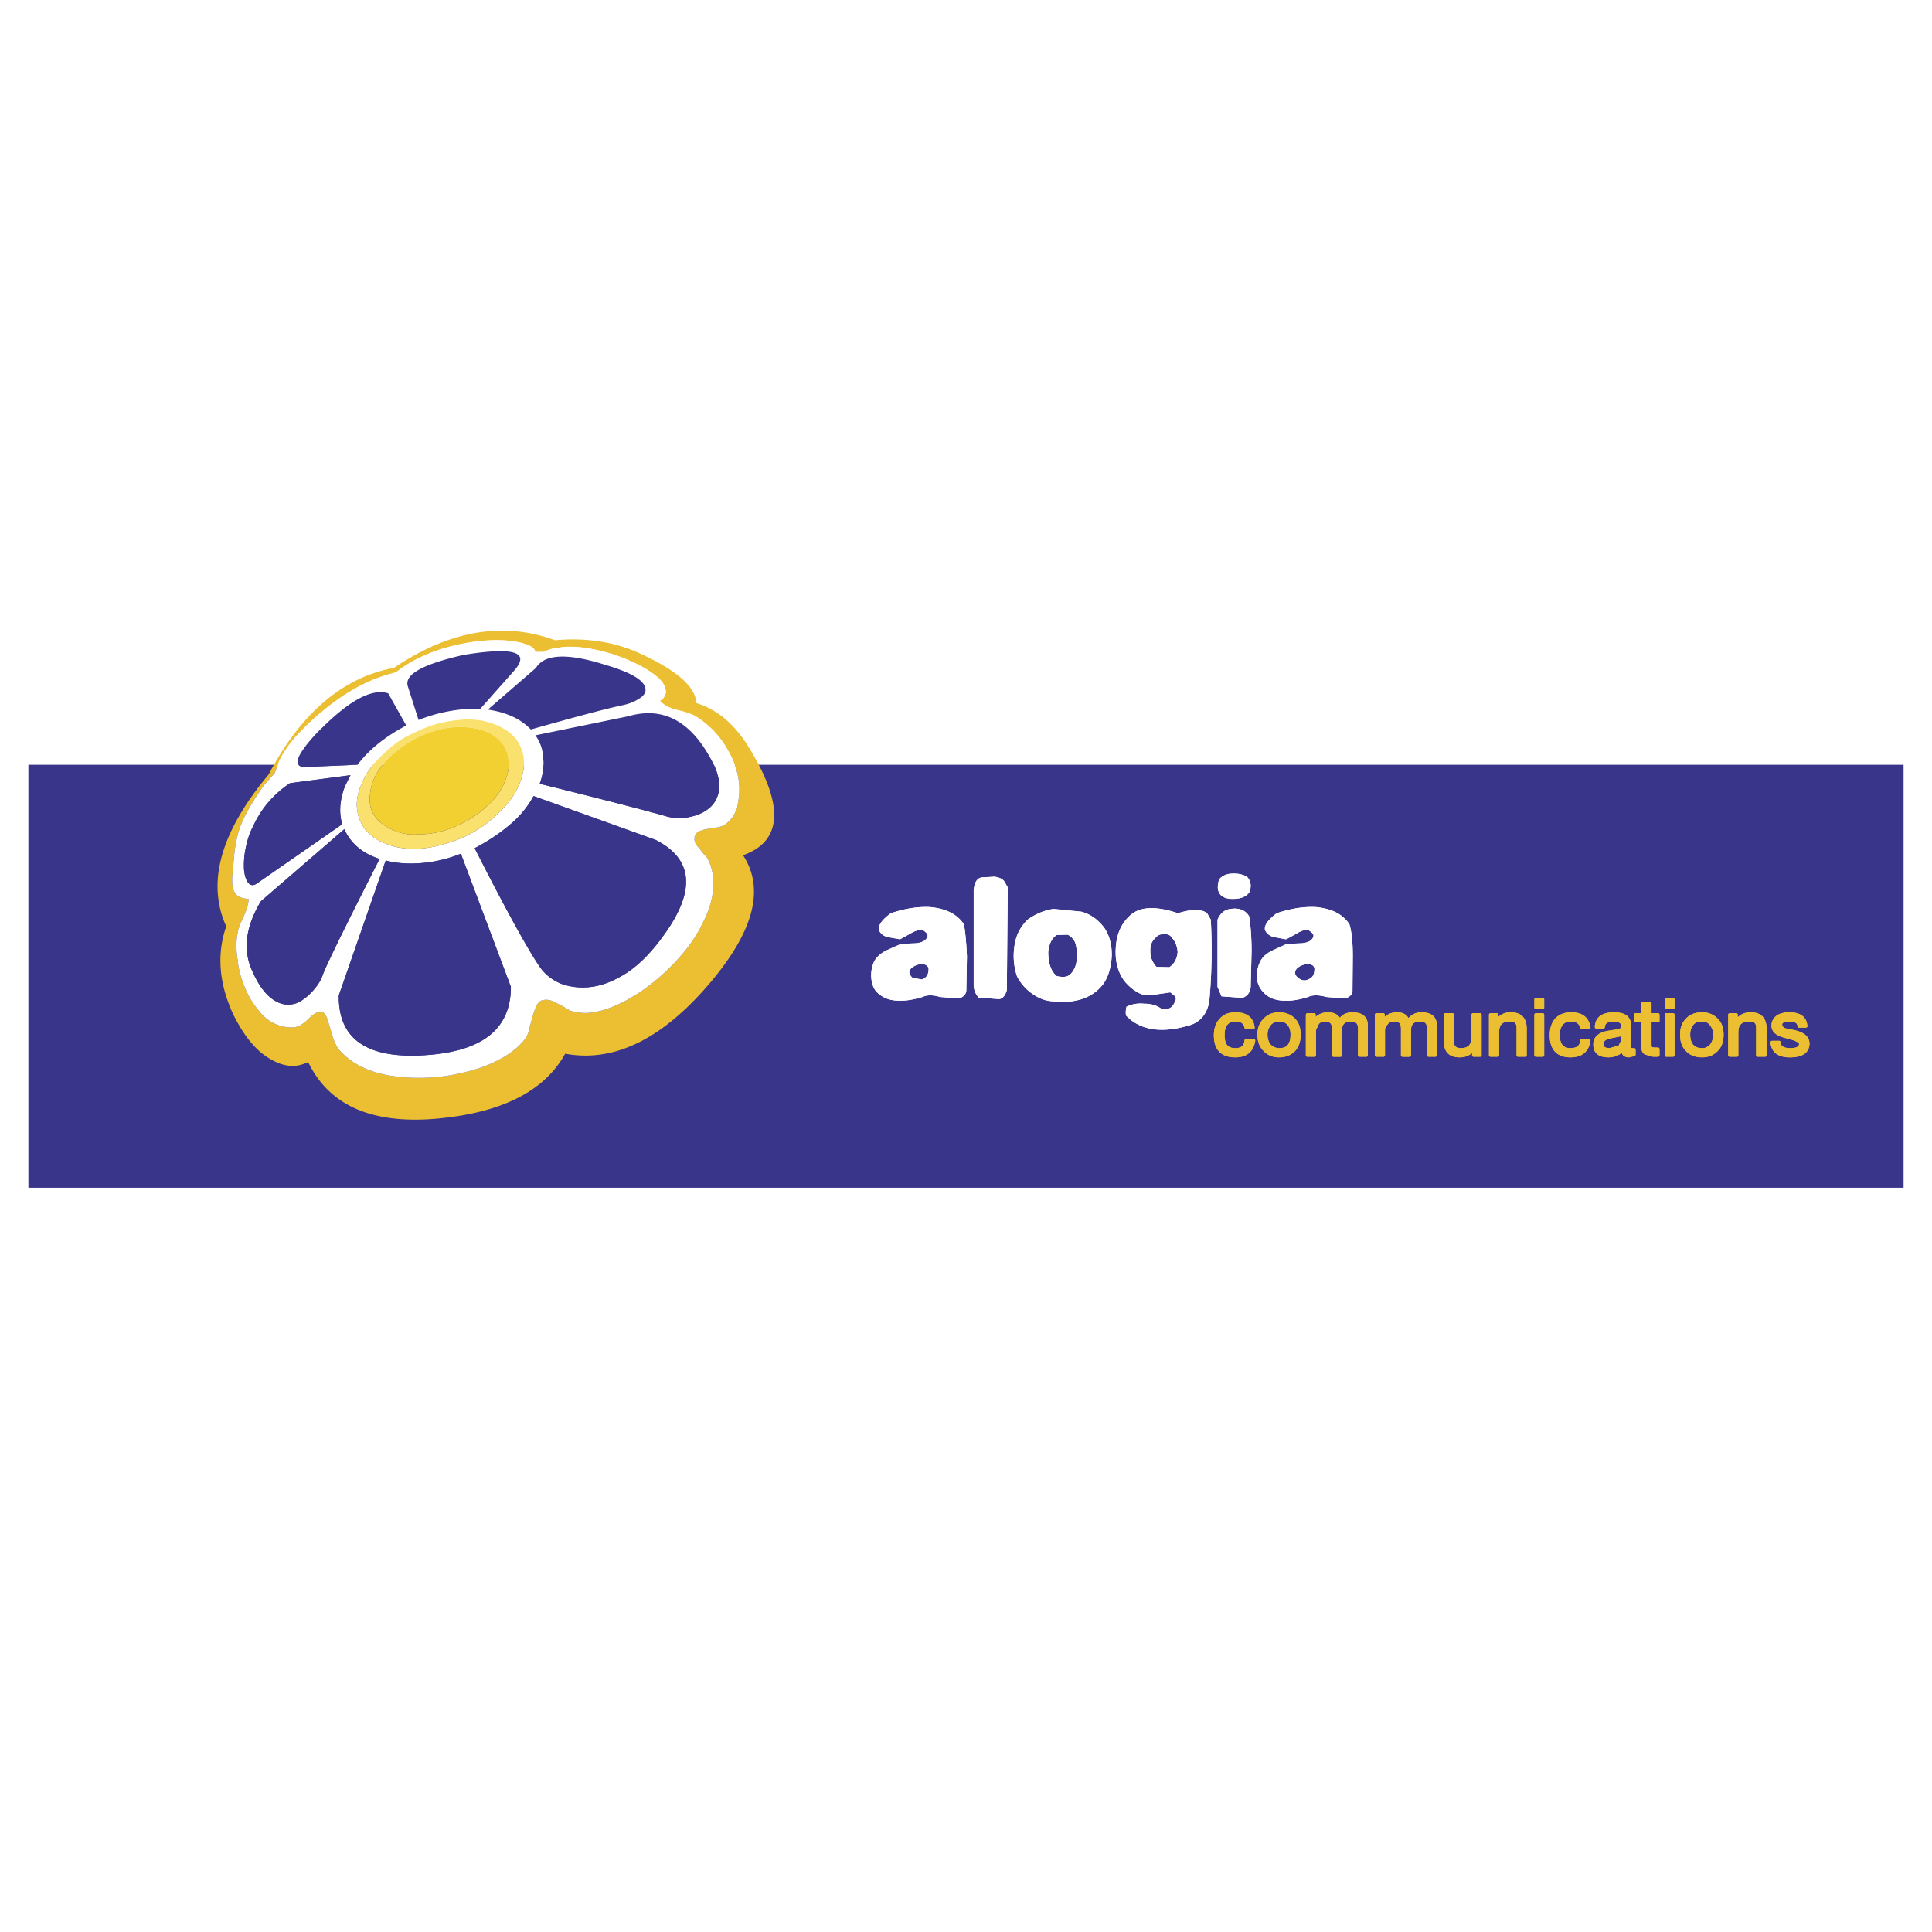 <svg xmlns="http://www.w3.org/2000/svg" width="2500" height="2500" viewBox="0 0 192.756 192.756"><path fill="#fff" d="M0 192.756h192.756V0H0v192.756z"/><path fill="#38358a" d="M2.833 118.5h187.088V76.301H2.833V118.5z"/><path d="M124.318 102.525c-.092-.52-.459-.764-1.01-.764-.887 0-1.285.52-1.285 1.529 0 .979.398 1.438 1.225 1.438.673 0 1.01-.305 1.07-.918h.766c-.153 1.01-.766 1.531-1.836 1.531-1.316 0-1.989-.674-1.989-2.051 0-.611.152-1.133.52-1.529.338-.398.797-.613 1.47-.613 1.07 0 1.683.459 1.774 1.377h-.705z" fill-rule="evenodd" clip-rule="evenodd" fill="#ecbf32"/><path d="M124.318 102.525c-.092-.52-.459-.764-1.01-.764-.887 0-1.285.52-1.285 1.529 0 .979.398 1.438 1.225 1.438.673 0 1.01-.305 1.07-.918h.766c-.153 1.01-.766 1.531-1.836 1.531-1.316 0-1.989-.674-1.989-2.051 0-.611.152-1.133.52-1.529.338-.398.797-.613 1.47-.613 1.07 0 1.683.459 1.774 1.377h-.705z" fill="none" stroke="#ecbf32" stroke-width=".306" stroke-linecap="round" stroke-linejoin="round" stroke-miterlimit="2.613"/><path d="M127.624 101.148c-.644 0-1.103.215-1.47.613-.366.367-.551.855-.551 1.467 0 .613.185 1.133.551 1.5.367.398.826.613 1.47.613.611 0 1.132-.215 1.499-.613.337-.367.489-.887.489-1.5 0-.611-.152-1.1-.489-1.467-.367-.398-.888-.613-1.499-.613zm.918.981c.274.305.367.643.367 1.1 0 .98-.398 1.5-1.285 1.5a1.34 1.34 0 0 1-.918-.367c-.245-.244-.398-.674-.398-1.133 0-.457.153-.795.398-1.1.274-.277.581-.367.918-.367.366 0 .673.09.918.367z" fill-rule="evenodd" clip-rule="evenodd" fill="#ecbf32"/><path d="M127.624 101.148c-.644 0-1.103.215-1.47.613-.366.367-.551.855-.551 1.467 0 .613.185 1.133.551 1.5.367.398.826.613 1.47.613.611 0 1.132-.215 1.499-.613.337-.367.489-.887.489-1.5 0-.611-.152-1.1-.489-1.467-.367-.398-.888-.613-1.499-.613zm.918.981c.274.305.367.643.367 1.1 0 .98-.398 1.5-1.285 1.5a1.34 1.34 0 0 1-.918-.367c-.245-.244-.398-.674-.398-1.133 0-.457.153-.795.398-1.1.274-.277.581-.367.918-.367.366 0 .673.09.918.367z" fill="none" stroke="#ecbf32" stroke-width=".306" stroke-linecap="round" stroke-linejoin="round" stroke-miterlimit="2.613"/><path d="M131.143 102.74v2.539h-.704v-4.039h.674v.611c.336-.459.796-.703 1.376-.703.612 0 1.011.244 1.163.703.245-.459.704-.703 1.285-.703.919 0 1.379.398 1.379 1.162v2.969h-.675v-2.662c0-.551-.245-.855-.826-.855-.704 0-1.07.305-1.07.979v2.539h-.704v-2.662c0-.551-.245-.855-.826-.855-.337 0-.612.09-.795.367l-.277.61z" fill-rule="evenodd" clip-rule="evenodd" fill="#ecbf32"/><path d="M131.143 102.74v2.539h-.704v-4.039h.674v.611c.336-.459.796-.703 1.376-.703.612 0 1.011.244 1.163.703.245-.459.704-.703 1.285-.703.919 0 1.379.398 1.379 1.162v2.969h-.675v-2.662c0-.551-.245-.855-.826-.855-.704 0-1.07.305-1.07.979v2.539h-.704v-2.662c0-.551-.245-.855-.826-.855-.337 0-.612.09-.795.367l-.277.61z" fill="none" stroke="#ecbf32" stroke-width=".306" stroke-linecap="round" stroke-linejoin="round" stroke-miterlimit="2.613"/><path d="M138.028 102.74v2.539h-.705v-4.039h.674v.611h.031c.306-.459.765-.703 1.347-.703.612 0 .948.244 1.101.703.367-.459.765-.703 1.348-.703.918 0 1.377.398 1.377 1.162v2.969h-.674v-2.662c0-.551-.244-.855-.826-.855-.703 0-1.071.305-1.071.979v2.539h-.704v-2.662c0-.551-.244-.855-.764-.855-.368 0-.675.09-.857.367-.154.181-.277.395-.277.61z" fill-rule="evenodd" clip-rule="evenodd" fill="#ecbf32"/><path d="M138.028 102.74v2.539h-.705v-4.039h.674v.611h.031c.306-.459.765-.703 1.347-.703.612 0 .948.244 1.101.703.367-.459.765-.703 1.348-.703.918 0 1.377.398 1.377 1.162v2.969h-.674v-2.662c0-.551-.244-.855-.826-.855-.703 0-1.071.305-1.071.979v2.539h-.704v-2.662c0-.551-.244-.855-.764-.855-.368 0-.675.09-.857.367-.154.181-.277.395-.277.61z" fill="none" stroke="#ecbf32" stroke-width=".306" stroke-linecap="round" stroke-linejoin="round" stroke-miterlimit="2.613"/><path d="M147.667 101.24v4.039h-.643v-.672c-.275.457-.734.734-1.377.734-.979 0-1.438-.459-1.438-1.439v-2.662h.703v2.725c0 .488.275.764.825.764.827 0 1.225-.428 1.225-1.223v-2.266h.705z" fill-rule="evenodd" clip-rule="evenodd" fill="#ecbf32"/><path d="M147.667 101.24v4.039h-.643v-.672c-.275.457-.734.734-1.377.734-.979 0-1.438-.459-1.438-1.439v-2.662h.703v2.725c0 .488.275.764.825.764.827 0 1.225-.428 1.225-1.223v-2.266h.705z" fill="none" stroke="#ecbf32" stroke-width=".306" stroke-linecap="round" stroke-linejoin="round" stroke-miterlimit="2.613"/><path d="M149.412 102.984v2.295h-.704v-4.039h.643v.611c.305-.459.764-.703 1.376-.703.98 0 1.439.521 1.439 1.469v2.662h-.704v-2.754c0-.52-.275-.764-.826-.764-.827.001-1.224.397-1.224 1.223z" fill-rule="evenodd" clip-rule="evenodd" fill="#ecbf32"/><path d="M149.412 102.984v2.295h-.704v-4.039h.643v.611c.305-.459.764-.703 1.376-.703.98 0 1.439.521 1.439 1.469v2.662h-.704v-2.754c0-.52-.275-.764-.826-.764-.827.001-1.224.397-1.224 1.223z" fill="none" stroke="#ecbf32" stroke-width=".306" stroke-linecap="round" stroke-linejoin="round" stroke-miterlimit="2.613"/><path d="M153.237 99.711h.673v.826h-.673v-.826zm0 1.529h.673v4.039h-.673v-4.039z" fill-rule="evenodd" clip-rule="evenodd" fill="#ecbf32" stroke="#ecbf32" stroke-width=".306" stroke-linecap="round" stroke-linejoin="round" stroke-miterlimit="2.613"/><path d="M157.827 102.525c-.153-.52-.521-.764-1.071-.764-.856 0-1.285.52-1.285 1.529 0 .979.429 1.438 1.224 1.438.674 0 1.071-.305 1.133-.918h.703c-.152 1.01-.765 1.531-1.836 1.531-1.255 0-1.928-.674-1.928-2.051 0-.611.153-1.133.459-1.529.367-.398.856-.613 1.53-.613 1.071 0 1.622.459 1.774 1.377h-.703z" fill-rule="evenodd" clip-rule="evenodd" fill="#ecbf32"/><path d="M157.827 102.525c-.153-.52-.521-.764-1.071-.764-.856 0-1.285.52-1.285 1.529 0 .979.429 1.438 1.224 1.438.674 0 1.071-.305 1.133-.918h.703c-.152 1.01-.765 1.531-1.836 1.531-1.255 0-1.928-.674-1.928-2.051 0-.611.153-1.133.459-1.529.367-.398.856-.613 1.53-.613 1.071 0 1.622.459 1.774 1.377h-.703z" fill="none" stroke="#ecbf32" stroke-width=".306" stroke-linecap="round" stroke-linejoin="round" stroke-miterlimit="2.613"/><path d="M159.265 102.465h.704c0-.459.367-.703 1.01-.703.612 0 .918.213.918.611 0 .244-.153.398-.397.457l-1.01.154c-.918.154-1.378.551-1.378 1.225 0 .766.46 1.133 1.378 1.133.551 0 1.07-.215 1.407-.613 0 .398.214.613.612.613l.52-.123v-.49h-.244c-.153 0-.215-.152-.215-.428v-2.02c0-.766-.52-1.133-1.529-1.133-1.164 0-1.745.459-1.776 1.317zm2.631 1.377l-.306.611-1.01.275c-.521 0-.766-.213-.766-.582 0-.336.307-.611.857-.703l1.224-.244v.643h.001z" fill-rule="evenodd" clip-rule="evenodd" fill="#ecbf32"/><path d="M159.265 102.465h.704c0-.459.367-.703 1.01-.703.612 0 .918.213.918.611 0 .244-.153.398-.397.457l-1.01.154c-.918.154-1.378.551-1.378 1.225 0 .766.46 1.133 1.378 1.133.551 0 1.07-.215 1.407-.613 0 .398.214.613.612.613l.52-.123v-.49h-.244c-.153 0-.215-.152-.215-.428v-2.02c0-.766-.52-1.133-1.529-1.133-1.164 0-1.745.459-1.776 1.317zm2.631 1.377l-.306.611-1.01.275c-.521 0-.766-.213-.766-.582 0-.336.307-.611.857-.703l1.224-.244v.643h.001z" fill="none" stroke="#ecbf32" stroke-width=".306" stroke-linecap="round" stroke-linejoin="round" stroke-miterlimit="2.613"/><path d="M164.62 100.078v1.162h.795v.611h-.795v2.449c0 .275.152.367.459.367h.336v.611h-.489l-.765-.215c-.153-.09-.275-.336-.275-.703v-2.51h-.704v-.611h.704v-1.162h.734v.001z" fill-rule="evenodd" clip-rule="evenodd" fill="#ecbf32"/><path d="M164.62 100.078v1.162h.795v.611h-.795v2.449c0 .275.152.367.459.367h.336v.611h-.489l-.765-.215c-.153-.09-.275-.336-.275-.703v-2.51h-.704v-.611h.704v-1.162h.734v.001z" fill="none" stroke="#ecbf32" stroke-width=".306" stroke-linecap="round" stroke-linejoin="round" stroke-miterlimit="2.613"/><path d="M166.241 99.711h.674v.826h-.674v-.826zm0 1.529h.674v4.039h-.674v-4.039z" fill-rule="evenodd" clip-rule="evenodd" fill="#ecbf32" stroke="#ecbf32" stroke-width=".306" stroke-linecap="round" stroke-linejoin="round" stroke-miterlimit="2.613"/><path d="M169.821 101.148c-.673 0-1.192.215-1.529.613-.367.367-.521.855-.521 1.467 0 .613.153 1.133.521 1.5.337.398.856.613 1.529.613.612 0 1.103-.215 1.47-.613.367-.367.52-.887.52-1.5 0-.611-.152-1.1-.52-1.467-.367-.398-.857-.613-1.47-.613zm.858.981c.245.305.398.643.398 1.1 0 .459-.153.889-.398 1.133-.245.246-.52.367-.857.367-.428 0-.733-.121-.979-.367-.245-.244-.367-.674-.367-1.133 0-.457.122-.795.367-1.1.245-.277.551-.367.979-.367.337 0 .612.09.857.367z" fill-rule="evenodd" clip-rule="evenodd" fill="#ecbf32"/><path d="M169.821 101.148c-.673 0-1.192.215-1.529.613-.367.367-.521.855-.521 1.467 0 .613.153 1.133.521 1.5.337.398.856.613 1.529.613.612 0 1.103-.215 1.47-.613.367-.367.52-.887.52-1.5 0-.611-.152-1.1-.52-1.467-.367-.398-.857-.613-1.47-.613zm.858.981c.245.305.398.643.398 1.1 0 .459-.153.889-.398 1.133-.245.246-.52.367-.857.367-.428 0-.733-.121-.979-.367-.245-.244-.367-.674-.367-1.133 0-.457.122-.795.367-1.1.245-.277.551-.367.979-.367.337 0 .612.09.857.367z" fill="none" stroke="#ecbf32" stroke-width=".306" stroke-linecap="round" stroke-linejoin="round" stroke-miterlimit="2.613"/><path d="M176.095 105.279h-.734v-2.754c0-.52-.244-.764-.796-.764-.887 0-1.284.396-1.284 1.223v2.295h-.705v-4.039h.644v.611h.062c.306-.459.765-.703 1.377-.703.979 0 1.438.521 1.438 1.469v2.662h-.002z" fill-rule="evenodd" clip-rule="evenodd" fill="#ecbf32"/><path d="M176.095 105.279h-.734v-2.754c0-.52-.244-.764-.796-.764-.887 0-1.284.396-1.284 1.223v2.295h-.705v-4.039h.644v.611h.062c.306-.459.765-.703 1.377-.703.979 0 1.438.521 1.438 1.469v2.662h-.002z" fill="none" stroke="#ecbf32" stroke-width=".306" stroke-linecap="round" stroke-linejoin="round" stroke-miterlimit="2.613"/><path d="M178.084 102.74l.918.184c.918.215 1.377.611 1.377 1.193 0 .795-.612 1.225-1.806 1.225-1.102 0-1.714-.459-1.774-1.346h.704c0 .457.367.732 1.132.732.673 0 1.01-.213 1.01-.582 0-.244-.459-.488-1.377-.703s-1.377-.551-1.377-1.133c0-.336.153-.641.521-.918a2.412 2.412 0 0 1 1.07-.244c1.071 0 1.622.398 1.684 1.225h-.674c-.03-.398-.336-.611-.948-.611-.581 0-.888.152-.888.457-.001.246.153.398.428.521z" fill-rule="evenodd" clip-rule="evenodd" fill="#ecbf32"/><path d="M178.084 102.74l.918.184c.918.215 1.377.611 1.377 1.193 0 .795-.612 1.225-1.806 1.225-1.102 0-1.714-.459-1.774-1.346h.704c0 .457.367.732 1.132.732.673 0 1.01-.213 1.01-.582 0-.244-.459-.488-1.377-.703s-1.377-.551-1.377-1.133c0-.336.153-.641.521-.918a2.412 2.412 0 0 1 1.07-.244c1.071 0 1.622.398 1.684 1.225h-.674c-.03-.398-.336-.611-.948-.611-.581 0-.888.152-.888.457-.001.246.153.398.428.521z" fill="none" stroke="#ecbf32" stroke-width=".306" stroke-linecap="round" stroke-linejoin="round" stroke-miterlimit="2.613"/><path d="M124.318 102.525c-.092-.52-.459-.764-1.01-.764-.887 0-1.285.52-1.285 1.529 0 .979.398 1.438 1.225 1.438.673 0 1.01-.305 1.07-.918h.766c-.153 1.01-.766 1.531-1.836 1.531-1.316 0-1.989-.674-1.989-2.051 0-.611.152-1.133.52-1.529.338-.398.797-.613 1.47-.613 1.07 0 1.683.459 1.774 1.377h-.705z" fill-rule="evenodd" clip-rule="evenodd" fill="#ecbf32"/><path d="M124.318 102.525c-.092-.52-.459-.764-1.01-.764-.887 0-1.285.52-1.285 1.529 0 .979.398 1.438 1.225 1.438.673 0 1.01-.305 1.07-.918h.766c-.153 1.01-.766 1.531-1.836 1.531-1.316 0-1.989-.674-1.989-2.051 0-.611.152-1.133.52-1.529.338-.398.797-.613 1.47-.613 1.07 0 1.683.459 1.774 1.377h-.705z" fill="none" stroke="#ecbf32" stroke-width=".306" stroke-linecap="round" stroke-linejoin="round" stroke-miterlimit="2.613"/><path d="M127.624 101.148c-.644 0-1.103.215-1.47.613-.366.367-.551.855-.551 1.467 0 .613.185 1.133.551 1.5.367.398.826.613 1.47.613.611 0 1.132-.215 1.499-.613.337-.367.489-.887.489-1.5 0-.611-.152-1.1-.489-1.467-.367-.398-.888-.613-1.499-.613zm.918.981c.274.305.367.643.367 1.1 0 .98-.398 1.5-1.285 1.5a1.34 1.34 0 0 1-.918-.367c-.245-.244-.398-.674-.398-1.133 0-.457.153-.795.398-1.1.274-.277.581-.367.918-.367.366 0 .673.09.918.367z" fill-rule="evenodd" clip-rule="evenodd" fill="#ecbf32"/><path d="M127.624 101.148c-.644 0-1.103.215-1.47.613-.366.367-.551.855-.551 1.467 0 .613.185 1.133.551 1.5.367.398.826.613 1.47.613.611 0 1.132-.215 1.499-.613.337-.367.489-.887.489-1.5 0-.611-.152-1.1-.489-1.467-.367-.398-.888-.613-1.499-.613zm.918.981c.274.305.367.643.367 1.1 0 .98-.398 1.5-1.285 1.5a1.34 1.34 0 0 1-.918-.367c-.245-.244-.398-.674-.398-1.133 0-.457.153-.795.398-1.1.274-.277.581-.367.918-.367.366 0 .673.09.918.367z" fill="none" stroke="#ecbf32" stroke-width=".306" stroke-linecap="round" stroke-linejoin="round" stroke-miterlimit="2.613"/><path d="M131.143 102.74v2.539h-.704v-4.039h.674v.611c.336-.459.796-.703 1.376-.703.612 0 1.011.244 1.163.703.245-.459.704-.703 1.285-.703.919 0 1.379.398 1.379 1.162v2.969h-.675v-2.662c0-.551-.245-.855-.826-.855-.704 0-1.07.305-1.07.979v2.539h-.704v-2.662c0-.551-.245-.855-.826-.855-.337 0-.612.09-.795.367l-.277.61z" fill-rule="evenodd" clip-rule="evenodd" fill="#ecbf32"/><path d="M131.143 102.74v2.539h-.704v-4.039h.674v.611c.336-.459.796-.703 1.376-.703.612 0 1.011.244 1.163.703.245-.459.704-.703 1.285-.703.919 0 1.379.398 1.379 1.162v2.969h-.675v-2.662c0-.551-.245-.855-.826-.855-.704 0-1.07.305-1.07.979v2.539h-.704v-2.662c0-.551-.245-.855-.826-.855-.337 0-.612.09-.795.367l-.277.61z" fill="none" stroke="#ecbf32" stroke-width=".306" stroke-linecap="round" stroke-linejoin="round" stroke-miterlimit="2.613"/><path d="M138.028 102.74v2.539h-.705v-4.039h.674v.611h.031c.306-.459.765-.703 1.347-.703.612 0 .948.244 1.101.703.367-.459.765-.703 1.348-.703.918 0 1.377.398 1.377 1.162v2.969h-.674v-2.662c0-.551-.244-.855-.826-.855-.703 0-1.071.305-1.071.979v2.539h-.704v-2.662c0-.551-.244-.855-.764-.855-.368 0-.675.09-.857.367-.154.181-.277.395-.277.61z" fill-rule="evenodd" clip-rule="evenodd" fill="#ecbf32"/><path d="M138.028 102.74v2.539h-.705v-4.039h.674v.611h.031c.306-.459.765-.703 1.347-.703.612 0 .948.244 1.101.703.367-.459.765-.703 1.348-.703.918 0 1.377.398 1.377 1.162v2.969h-.674v-2.662c0-.551-.244-.855-.826-.855-.703 0-1.071.305-1.071.979v2.539h-.704v-2.662c0-.551-.244-.855-.764-.855-.368 0-.675.09-.857.367-.154.181-.277.395-.277.61z" fill="none" stroke="#ecbf32" stroke-width=".306" stroke-linecap="round" stroke-linejoin="round" stroke-miterlimit="2.613"/><path d="M147.667 101.24v4.039h-.643v-.672c-.275.457-.734.734-1.377.734-.979 0-1.438-.459-1.438-1.439v-2.662h.703v2.725c0 .488.275.764.825.764.827 0 1.225-.428 1.225-1.223v-2.266h.705z" fill-rule="evenodd" clip-rule="evenodd" fill="#ecbf32"/><path d="M147.667 101.24v4.039h-.643v-.672c-.275.457-.734.734-1.377.734-.979 0-1.438-.459-1.438-1.439v-2.662h.703v2.725c0 .488.275.764.825.764.827 0 1.225-.428 1.225-1.223v-2.266h.705z" fill="none" stroke="#ecbf32" stroke-width=".306" stroke-linecap="round" stroke-linejoin="round" stroke-miterlimit="2.613"/><path d="M149.412 102.984v2.295h-.704v-4.039h.643v.611c.305-.459.764-.703 1.376-.703.98 0 1.439.521 1.439 1.469v2.662h-.704v-2.754c0-.52-.275-.764-.826-.764-.827.001-1.224.397-1.224 1.223z" fill-rule="evenodd" clip-rule="evenodd" fill="#ecbf32"/><path d="M149.412 102.984v2.295h-.704v-4.039h.643v.611c.305-.459.764-.703 1.376-.703.98 0 1.439.521 1.439 1.469v2.662h-.704v-2.754c0-.52-.275-.764-.826-.764-.827.001-1.224.397-1.224 1.223z" fill="none" stroke="#ecbf32" stroke-width=".306" stroke-linecap="round" stroke-linejoin="round" stroke-miterlimit="2.613"/><path d="M153.237 99.711h.673v.826h-.673v-.826zm0 1.529h.673v4.039h-.673v-4.039z" fill-rule="evenodd" clip-rule="evenodd" fill="#ecbf32" stroke="#ecbf32" stroke-width=".306" stroke-linecap="round" stroke-linejoin="round" stroke-miterlimit="2.613"/><path d="M157.827 102.525c-.153-.52-.521-.764-1.071-.764-.856 0-1.285.52-1.285 1.529 0 .979.429 1.438 1.224 1.438.674 0 1.071-.305 1.133-.918h.703c-.152 1.01-.765 1.531-1.836 1.531-1.255 0-1.928-.674-1.928-2.051 0-.611.153-1.133.459-1.529.367-.398.856-.613 1.53-.613 1.071 0 1.622.459 1.774 1.377h-.703z" fill-rule="evenodd" clip-rule="evenodd" fill="#ecbf32"/><path d="M157.827 102.525c-.153-.52-.521-.764-1.071-.764-.856 0-1.285.52-1.285 1.529 0 .979.429 1.438 1.224 1.438.674 0 1.071-.305 1.133-.918h.703c-.152 1.01-.765 1.531-1.836 1.531-1.255 0-1.928-.674-1.928-2.051 0-.611.153-1.133.459-1.529.367-.398.856-.613 1.53-.613 1.071 0 1.622.459 1.774 1.377h-.703z" fill="none" stroke="#ecbf32" stroke-width=".306" stroke-linecap="round" stroke-linejoin="round" stroke-miterlimit="2.613"/><path d="M159.265 102.465h.704c0-.459.367-.703 1.01-.703.612 0 .918.213.918.611 0 .244-.153.398-.397.457l-1.01.154c-.918.154-1.378.551-1.378 1.225 0 .766.46 1.133 1.378 1.133.551 0 1.07-.215 1.407-.613 0 .398.214.613.612.613l.52-.123v-.49h-.244c-.153 0-.215-.152-.215-.428v-2.02c0-.766-.52-1.133-1.529-1.133-1.164 0-1.745.459-1.776 1.317zm2.631 1.377l-.306.611-1.01.275c-.521 0-.766-.213-.766-.582 0-.336.307-.611.857-.703l1.224-.244v.643h.001z" fill-rule="evenodd" clip-rule="evenodd" fill="#ecbf32"/><path d="M159.265 102.465h.704c0-.459.367-.703 1.01-.703.612 0 .918.213.918.611 0 .244-.153.398-.397.457l-1.01.154c-.918.154-1.378.551-1.378 1.225 0 .766.46 1.133 1.378 1.133.551 0 1.07-.215 1.407-.613 0 .398.214.613.612.613l.52-.123v-.49h-.244c-.153 0-.215-.152-.215-.428v-2.02c0-.766-.52-1.133-1.529-1.133-1.164 0-1.745.459-1.776 1.317zm2.631 1.377l-.306.611-1.01.275c-.521 0-.766-.213-.766-.582 0-.336.307-.611.857-.703l1.224-.244v.643h.001z" fill="none" stroke="#ecbf32" stroke-width=".306" stroke-linecap="round" stroke-linejoin="round" stroke-miterlimit="2.613"/><path d="M164.62 100.078v1.162h.795v.611h-.795v2.449c0 .275.152.367.459.367h.336v.611h-.489l-.765-.215c-.153-.09-.275-.336-.275-.703v-2.51h-.704v-.611h.704v-1.162h.734v.001z" fill-rule="evenodd" clip-rule="evenodd" fill="#ecbf32"/><path d="M164.62 100.078v1.162h.795v.611h-.795v2.449c0 .275.152.367.459.367h.336v.611h-.489l-.765-.215c-.153-.09-.275-.336-.275-.703v-2.51h-.704v-.611h.704v-1.162h.734v.001z" fill="none" stroke="#ecbf32" stroke-width=".306" stroke-linecap="round" stroke-linejoin="round" stroke-miterlimit="2.613"/><path d="M166.241 99.711h.674v.826h-.674v-.826zm0 1.529h.674v4.039h-.674v-4.039z" fill-rule="evenodd" clip-rule="evenodd" fill="#ecbf32" stroke="#ecbf32" stroke-width=".306" stroke-linecap="round" stroke-linejoin="round" stroke-miterlimit="2.613"/><path d="M169.821 101.148c-.673 0-1.192.215-1.529.613-.367.367-.521.855-.521 1.467 0 .613.153 1.133.521 1.5.337.398.856.613 1.529.613.612 0 1.103-.215 1.47-.613.367-.367.52-.887.52-1.5 0-.611-.152-1.1-.52-1.467-.367-.398-.857-.613-1.47-.613zm.858.981c.245.305.398.643.398 1.1 0 .459-.153.889-.398 1.133-.245.246-.52.367-.857.367-.428 0-.733-.121-.979-.367-.245-.244-.367-.674-.367-1.133 0-.457.122-.795.367-1.1.245-.277.551-.367.979-.367.337 0 .612.09.857.367z" fill-rule="evenodd" clip-rule="evenodd" fill="#ecbf32"/><path d="M169.821 101.148c-.673 0-1.192.215-1.529.613-.367.367-.521.855-.521 1.467 0 .613.153 1.133.521 1.5.337.398.856.613 1.529.613.612 0 1.103-.215 1.47-.613.367-.367.52-.887.52-1.5 0-.611-.152-1.1-.52-1.467-.367-.398-.857-.613-1.47-.613zm.858.981c.245.305.398.643.398 1.1 0 .459-.153.889-.398 1.133-.245.246-.52.367-.857.367-.428 0-.733-.121-.979-.367-.245-.244-.367-.674-.367-1.133 0-.457.122-.795.367-1.1.245-.277.551-.367.979-.367.337 0 .612.09.857.367z" fill="none" stroke="#ecbf32" stroke-width=".306" stroke-linecap="round" stroke-linejoin="round" stroke-miterlimit="2.613"/><path d="M176.095 105.279h-.734v-2.754c0-.52-.244-.764-.796-.764-.887 0-1.284.396-1.284 1.223v2.295h-.705v-4.039h.644v.611h.062c.306-.459.765-.703 1.377-.703.979 0 1.438.521 1.438 1.469v2.662h-.002z" fill-rule="evenodd" clip-rule="evenodd" fill="#ecbf32"/><path d="M176.095 105.279h-.734v-2.754c0-.52-.244-.764-.796-.764-.887 0-1.284.396-1.284 1.223v2.295h-.705v-4.039h.644v.611h.062c.306-.459.765-.703 1.377-.703.979 0 1.438.521 1.438 1.469v2.662h-.002z" fill="none" stroke="#ecbf32" stroke-width=".306" stroke-linecap="round" stroke-linejoin="round" stroke-miterlimit="2.613"/><path d="M178.084 102.74l.918.184c.918.215 1.377.611 1.377 1.193 0 .795-.612 1.225-1.806 1.225-1.102 0-1.714-.459-1.774-1.346h.704c0 .457.367.732 1.132.732.673 0 1.01-.213 1.01-.582 0-.244-.459-.488-1.377-.703s-1.377-.551-1.377-1.133c0-.336.153-.641.521-.918a2.412 2.412 0 0 1 1.07-.244c1.071 0 1.622.398 1.684 1.225h-.674c-.03-.398-.336-.611-.948-.611-.581 0-.888.152-.888.457-.001.246.153.398.428.521z" fill-rule="evenodd" clip-rule="evenodd" fill="#ecbf32"/><path d="M178.084 102.74l.918.184c.918.215 1.377.611 1.377 1.193 0 .795-.612 1.225-1.806 1.225-1.102 0-1.714-.459-1.774-1.346h.704c0 .457.367.732 1.132.732.673 0 1.01-.213 1.01-.582 0-.244-.459-.488-1.377-.703s-1.377-.551-1.377-1.133c0-.336.153-.641.521-.918a2.412 2.412 0 0 1 1.07-.244c1.071 0 1.622.398 1.684 1.225h-.674c-.03-.398-.336-.611-.948-.611-.581 0-.888.152-.888.457-.001.246.153.398.428.521z" fill="none" stroke="#ecbf32" stroke-width=".306" stroke-linecap="round" stroke-linejoin="round" stroke-miterlimit="2.613"/><path d="M88.884 91.112c-.888.642-1.286 1.224-1.194 1.684.153.335.459.612.918.703l1.193.215 1.102-.612c.458-.276.887-.368 1.224-.276.367.276.52.459.367.735-.214.336-.55.489-1.132.55l-1.469.062-1.438.642c-.551.276-.949.612-1.224 1.071a3.391 3.391 0 0 0-.306 1.654c.061.611.214 1.1.581 1.467.551.551 1.316.828 2.173.828.765.029 1.53-.123 2.356-.367.459-.215 1.01-.215 1.775 0l1.836.152c.521-.152.765-.461.765-.857l.061-3.336c-.061-1.316-.153-2.387-.305-3.213-.673-1.01-1.775-1.56-3.367-1.713-1.224-.063-2.539.152-3.916.611zm3.09 6.609l-.918-.152c-.336-.307-.459-.611-.183-.918.244-.244.55-.396.948-.459.459-.031.765.123.826.459 0 .581-.214.917-.673 1.07zM100.542 88.541l-.092 10.252c-.153.52-.397.826-.765.887l-2.051-.152a1.95 1.95 0 0 1-.489-1.195v-9.516c.091-.887.397-1.285.948-1.285l1.133-.061c.459.061.826.214 1.009.52l.307.55zM102.532 91.754c-.704.673-1.164 1.53-1.316 2.601a6.471 6.471 0 0 0 .244 3.03 4.77 4.77 0 0 0 1.224 1.531c.582.459 1.133.764 1.806.918 2.541.396 4.438-.154 5.601-1.684.52-.766.765-1.684.826-2.754.029-1.071-.214-2.051-.734-2.815-.643-.857-1.408-1.378-2.296-1.622l-2.784-.276c-.98.153-1.807.52-2.571 1.071zm2.906 5.631c-.55-.428-.855-1.225-.855-2.417.091-.857.397-1.407.855-1.683l1.071-.031c.368.154.612.46.765.796a4.2 4.2 0 0 1 .154 1.653c-.031.552-.245 1.071-.551 1.407-.307.367-.766.429-1.439.275zM117.525 91.112c-2.295-.765-3.917-.674-4.896.336-.949.918-1.377 2.203-1.316 3.886.062 1.01.367 1.898.918 2.602.398.459.826.826 1.285 1.07.398.246.918.369 1.561.246l1.684-.246.459.369c.122.182.122.396 0 .551-.245.672-.704.855-1.377.703-.459-.338-1.01-.49-1.684-.49-.643-.061-1.225.029-1.774.307-.092.459-.092.766 0 .918l.367.336c1.469 1.193 3.55 1.348 6.151.52.979-.396 1.529-1.162 1.743-2.293.245-2.664.307-5.357.153-8.172l-.367-.642c-.55-.43-1.529-.43-2.907-.001zm-.611 2.448c.306.306.52.765.581 1.407-.062.735-.367 1.224-.826 1.529l-1.285-.029c-.459-.521-.644-1.041-.612-1.592-.031-.52.122-.979.581-1.377.184-.214.459-.305.796-.305.367 0 .612.091.765.367zM122.696 89.673c-.58-.062-.979-.307-1.132-.766-.092-.244-.092-.612.062-1.163.306-.367.765-.581 1.316-.581.55-.031 1.01.061 1.469.306.428.458.459 1.041.214 1.591-.367.46-.979.675-1.929.613zm1.929 1.744c.153.949.245 2.143.245 3.52l-.092 3.549c-.062.582-.367.918-.826 1.07l-2.082-.152-.397-.949v-6.701c.245-.551.551-.857 1.01-1.01 1.009-.244 1.744 0 2.142.673zM127.379 91.112c-.857.642-1.285 1.224-1.163 1.684.152.335.459.612.918.703l1.163.215c.153-.062.551-.276 1.132-.612.459-.276.796-.368 1.163-.276.397.276.551.459.397.735-.183.336-.551.489-1.102.55l-1.499.062-1.408.642c-.581.276-.979.612-1.224 1.071-.275.521-.367 1.072-.367 1.654.062.611.306 1.1.673 1.467.49.551 1.225.828 2.142.828.766.029 1.531-.123 2.296-.367.459-.215 1.071-.215 1.836 0l1.836.152c.551-.152.796-.461.765-.857l.031-3.336c0-1.316-.092-2.387-.336-3.213-.674-1.01-1.745-1.56-3.336-1.713-1.255-.063-2.54.152-3.917.611zm3.121 6.609c-.275.154-.612.123-.979-.152-.367-.307-.397-.611-.152-.918.244-.244.551-.396.979-.459.46-.031.766.123.796.459-.001.581-.185.917-.644 1.07z" fill-rule="evenodd" clip-rule="evenodd" fill="#fff"/><path d="M88.884 91.112c-.888.642-1.286 1.224-1.194 1.684.153.335.459.612.918.703l1.193.215 1.102-.612c.458-.276.887-.368 1.224-.276.367.276.52.459.367.735-.214.336-.55.489-1.132.55l-1.469.062-1.438.642c-.551.276-.949.612-1.224 1.071a3.391 3.391 0 0 0-.306 1.654c.061.611.214 1.1.581 1.467.551.551 1.316.828 2.173.828.765.029 1.53-.123 2.356-.367.459-.215 1.01-.215 1.775 0l1.836.152c.521-.152.765-.461.765-.857l.061-3.336c-.061-1.316-.153-2.387-.305-3.213-.673-1.01-1.775-1.56-3.367-1.713-1.224-.063-2.539.152-3.916.611zm3.09 6.609l-.918-.152c-.336-.307-.459-.611-.183-.918.244-.244.55-.396.948-.459.459-.031.765.123.826.459 0 .581-.214.917-.673 1.07zM100.542 88.541l-.092 10.252c-.153.52-.397.826-.765.887l-2.051-.152a1.95 1.95 0 0 1-.489-1.195v-9.516c.091-.887.397-1.285.948-1.285l1.133-.061c.459.061.826.214 1.009.52l.307.55zM102.532 91.754c-.704.673-1.164 1.53-1.316 2.601a6.471 6.471 0 0 0 .244 3.03 4.77 4.77 0 0 0 1.224 1.531c.582.459 1.133.764 1.806.918 2.541.396 4.438-.154 5.601-1.684.52-.766.765-1.684.826-2.754.029-1.071-.214-2.051-.734-2.815-.643-.857-1.408-1.378-2.296-1.622l-2.784-.276c-.98.153-1.807.52-2.571 1.071zm2.906 5.631c-.55-.428-.855-1.225-.855-2.417.091-.857.397-1.407.855-1.683l1.071-.031c.368.154.612.46.765.796a4.2 4.2 0 0 1 .154 1.653c-.031.552-.245 1.071-.551 1.407-.307.367-.766.429-1.439.275zM117.525 91.112c-2.295-.765-3.917-.674-4.896.336-.949.918-1.377 2.203-1.316 3.886.062 1.01.367 1.898.918 2.602.398.459.826.826 1.285 1.07.398.246.918.369 1.561.246l1.684-.246.459.369c.122.182.122.396 0 .551-.245.672-.704.855-1.377.703-.459-.338-1.01-.49-1.684-.49-.643-.061-1.225.029-1.774.307-.092.459-.092.766 0 .918l.367.336c1.469 1.193 3.55 1.348 6.151.52.979-.396 1.529-1.162 1.743-2.293.245-2.664.307-5.357.153-8.172l-.367-.642c-.55-.43-1.529-.43-2.907-.001zm-.611 2.448c.306.306.52.765.581 1.407-.062.735-.367 1.224-.826 1.529l-1.285-.029c-.459-.521-.644-1.041-.612-1.592-.031-.52.122-.979.581-1.377.184-.214.459-.305.796-.305.367 0 .612.091.765.367zM122.696 89.673c-.58-.062-.979-.307-1.132-.766-.092-.244-.092-.612.062-1.163.306-.367.765-.581 1.316-.581.55-.031 1.01.061 1.469.306.428.458.459 1.041.214 1.591-.367.46-.979.675-1.929.613zm1.929 1.744c.153.949.245 2.143.245 3.52l-.092 3.549c-.062.582-.367.918-.826 1.07l-2.082-.152-.397-.949v-6.701c.245-.551.551-.857 1.01-1.01 1.009-.244 1.744 0 2.142.673zM127.379 91.112c-.857.642-1.285 1.224-1.163 1.684.152.335.459.612.918.703l1.163.215c.153-.062.551-.276 1.132-.612.459-.276.796-.368 1.163-.276.397.276.551.459.397.735-.183.336-.551.489-1.102.55l-1.499.062-1.408.642c-.581.276-.979.612-1.224 1.071-.275.521-.367 1.072-.367 1.654.062.611.306 1.1.673 1.467.49.551 1.225.828 2.142.828.766.029 1.531-.123 2.296-.367.459-.215 1.071-.215 1.836 0l1.836.152c.551-.152.796-.461.765-.857l.031-3.336c0-1.316-.092-2.387-.336-3.213-.674-1.01-1.745-1.56-3.336-1.713-1.255-.063-2.54.152-3.917.611zm3.121 6.609c-.275.154-.612.123-.979-.152-.367-.307-.397-.611-.152-.918.244-.244.551-.396.979-.459.46-.031.766.123.796.459-.001.581-.185.917-.644 1.07z" fill-rule="evenodd" clip-rule="evenodd" fill="#fff"/><path d="M54.244 65.04c.52-.245 1.009-.398 1.469-.398.581-.153 1.499-.153 2.723 0 1.163.184 2.387.49 3.611.949 1.316.52 2.387 1.07 3.152 1.652.887.643 1.285 1.255 1.224 1.928l-.184.398c-.122.214-.214.306-.367.306v.122c0 .031.061.031.092.031.275.306.764.581 1.438.765l.857.214c.306.092.581.214.734.245.765.367 1.408.887 2.081 1.53.673.673 1.163 1.377 1.622 2.203.979 1.744 1.285 3.458.918 5.202-.031.459-.245.857-.49 1.285a3.08 3.08 0 0 1-.979.918c-.153.031-.398.153-.765.184l-.918.153c-.765.153-1.163.428-1.163.826-.061.367.092.704.459 1.071l.398.52.367.398c.398.673.612 1.438.643 2.357.061 1.315-.306 2.754-1.071 4.222-.643 1.377-1.622 2.693-2.846 3.979a20.315 20.315 0 0 1-3.764 3.121c-1.377.857-2.723 1.469-3.947 1.713a4.93 4.93 0 0 1-2.601-.09c-.154-.062-.398-.215-.643-.369l-.765-.396c-.612-.367-1.132-.398-1.53-.244-.367.152-.612.703-.889 1.682l-.306 1.102c-.092.43-.183.734-.336.918-.765 1.072-2.05 1.988-3.825 2.725-1.133.459-2.357.764-3.672 1.01-1.439.244-2.816.305-4.131.244-3.214-.154-5.509-1.07-7.008-2.785-.307-.367-.612-1.07-.857-2.049-.153-.461-.245-.828-.306-.98a1.433 1.433 0 0 0-.367-.643c-.245-.275-.704-.123-1.255.336l-.612.582c-.275.184-.459.336-.612.398-.581.215-1.285.152-2.05-.092-.765-.275-1.438-.766-1.989-1.5-.551-.643-1.01-1.406-1.377-2.326-.367-.887-.612-1.744-.704-2.723-.153-.948-.153-1.836 0-2.601.031-.335.245-.948.612-1.714.337-.734.49-1.285.49-1.744-.643 0-1.163-.214-1.408-.673-.214-.336-.275-.918-.214-1.683l.214-2.326c.092-.764.245-1.438.398-1.989.398-1.346 1.285-2.876 2.54-4.651l1.071-1.224.459-1.224c.367-.765.918-1.591 1.683-2.448a24.973 24.973 0 0 1 2.754-2.601c2.417-1.989 4.804-3.213 7.191-3.764 1.224-.979 2.724-1.744 4.407-2.295a20.147 20.147 0 0 1 4.528-.887c1.378-.092 2.54-.031 3.519.214.98.245 1.439.551 1.439.918h.858v-.002zm15.238 5.11c-.092-1.652-2.02-3.335-5.845-5.049-2.417-1.071-5.172-1.499-8.262-1.224-5.172-1.897-10.527-.979-16.066 2.754-5.109.949-9.301 4.529-12.514 10.649-4.774 5.722-6.212 10.772-4.223 15.147-.979 2.816-.704 5.753.704 8.784 1.071 2.172 2.295 3.672 3.733 4.467 1.316.766 2.54.887 3.733.275 2.081 4.314 6.304 6.213 12.791 5.66 6.488-.58 10.772-2.723 12.853-6.486 4.957.918 9.853-1.529 14.688-7.346 4.192-5.048 5.202-9.179 3.06-12.453 3.886-1.377 4.131-4.896.704-10.557-1.408-2.387-3.213-3.978-5.356-4.621z" fill-rule="evenodd" clip-rule="evenodd" fill="#ecbf32"/><path d="M54.244 65.04c.52-.245 1.009-.398 1.469-.398.581-.153 1.499-.153 2.723 0 1.163.184 2.387.49 3.611.949 1.316.52 2.387 1.07 3.152 1.652.887.643 1.285 1.255 1.224 1.928l-.184.398c-.122.214-.214.306-.367.306v.122c0 .031.061.031.092.031.275.306.764.581 1.438.765l.857.214c.306.092.581.214.734.245.765.367 1.408.887 2.081 1.53.673.673 1.163 1.377 1.622 2.203.979 1.744 1.285 3.458.918 5.202-.031.459-.245.857-.49 1.285a3.08 3.08 0 0 1-.979.918c-.153.031-.398.153-.765.184l-.918.153c-.765.153-1.163.428-1.163.826-.061.367.092.704.459 1.071l.398.52.367.398c.398.673.612 1.438.643 2.357.061 1.315-.306 2.754-1.071 4.222-.643 1.377-1.622 2.693-2.846 3.979a20.315 20.315 0 0 1-3.764 3.121c-1.377.857-2.723 1.469-3.947 1.713a4.93 4.93 0 0 1-2.601-.09c-.154-.062-.398-.215-.643-.369l-.765-.396c-.612-.367-1.132-.398-1.53-.244-.367.152-.612.703-.889 1.682l-.306 1.102c-.092.43-.183.734-.336.918-.765 1.072-2.05 1.988-3.825 2.725-1.133.459-2.357.764-3.672 1.01-1.439.244-2.816.305-4.131.244-3.214-.154-5.509-1.07-7.008-2.785-.307-.367-.612-1.07-.857-2.049-.153-.461-.245-.828-.306-.98a1.433 1.433 0 0 0-.367-.643c-.245-.275-.704-.123-1.255.336l-.612.582c-.275.184-.459.336-.612.398-.581.215-1.285.152-2.05-.092-.765-.275-1.438-.766-1.989-1.5-.551-.643-1.01-1.406-1.377-2.326-.367-.887-.612-1.744-.704-2.723-.153-.948-.153-1.836 0-2.601.031-.335.245-.948.612-1.714.337-.734.49-1.285.49-1.744-.643 0-1.163-.214-1.408-.673-.214-.336-.275-.918-.214-1.683l.214-2.326c.092-.764.245-1.438.398-1.989.398-1.346 1.285-2.876 2.54-4.651l1.071-1.224.459-1.224c.367-.765.918-1.591 1.683-2.448a24.973 24.973 0 0 1 2.754-2.601c2.417-1.989 4.804-3.213 7.191-3.764 1.224-.979 2.724-1.744 4.407-2.295a20.147 20.147 0 0 1 4.528-.887c1.378-.092 2.54-.031 3.519.214.98.245 1.439.551 1.439.918h.858v-.002zm-.765 1.591l-4.805 4.162c1.836.275 3.274.918 4.284 1.989 4.131-1.163 7.161-1.989 8.997-2.387.765-.153 1.316-.367 1.775-.673.459-.245.704-.612.673-.949-.061-.887-1.438-1.683-4.039-2.448-3.764-1.193-6.059-1.071-6.885.306zm-1.224 9.027c.091.796-.062 1.622-.398 2.479a7.617 7.617 0 0 1-1.653 2.509 12.78 12.78 0 0 1-2.478 2.081 11.906 11.906 0 0 1-3.06 1.377c-1.133.367-2.265.581-3.335.581-1.071 0-1.989-.153-2.846-.52a5.144 5.144 0 0 1-1.989-1.316c-.458-.612-.765-1.285-.857-2.05-.122-.765.031-1.622.398-2.509.367-.857.856-1.714 1.622-2.479.735-.765 1.53-1.499 2.509-2.111a18.298 18.298 0 0 1 3.06-1.377c1.132-.337 2.234-.49 3.305-.551 1.071 0 1.989.153 2.877.52a5.391 5.391 0 0 1 1.988 1.316c.459.612.765 1.285.857 2.05zm1.927-.122c.123.887 0 1.744-.336 2.662 7.221 1.775 11.475 2.907 12.73 3.274.581.153 1.193.184 1.958.092.857-.153 1.53-.398 2.081-.826.673-.49 1.01-1.163 1.132-1.928.092-.979-.214-2.081-.979-3.366-2.05-3.611-4.743-4.957-8.109-3.978l-9.242 1.896c.459.644.735 1.378.765 2.174zm-3.367 6.793c-1.009.857-2.172 1.622-3.457 2.295 3.151 6.212 5.354 10.19 6.517 11.872.521.736 1.225 1.285 2.112 1.654a6.4 6.4 0 0 0 3.06.305c1.163-.152 2.387-.674 3.55-1.438 1.285-.857 2.509-2.143 3.641-3.733 3.213-4.437 2.907-7.589-.826-9.486l-12.179-4.375a9.796 9.796 0 0 1-2.418 2.906zM40.687 68.467l1.071 3.366a16.073 16.073 0 0 1 5.447-1.132l.674.061 3.396-3.825c1.684-1.897 0-2.417-5.049-1.591-4.008.918-5.906 1.928-5.539 3.121zm-10.985 7.497c-.031.397.274.612.887.551l5.08-.214c1.193-1.561 2.815-2.846 4.865-3.917l-1.806-3.213c-1.163-.367-2.632.153-4.437 1.53a22.938 22.938 0 0 0-2.081 1.836 15.972 15.972 0 0 0-1.744 1.928c-.489.673-.764 1.132-.764 1.499zm-4.469 6.518c-.367.673-.581 1.438-.733 2.203a8.19 8.19 0 0 0-.153 2.081c.061.612.214 1.071.428 1.316.246.275.49.306.857.061l8.507-5.906c-.337-1.193-.245-2.417.275-3.794l.551-1.102-6.028.796c-1.561 1.04-2.846 2.448-3.704 4.345zm13.251 3.366l-4.682 13.464c-.061 4.346 2.785 6.334 8.568 5.967 5.753-.367 8.599-2.6 8.599-6.824l-4.988-13.28a13.388 13.388 0 0 1-4.987.979c-.888 0-1.745-.091-2.51-.306zM27.468 99.863c.704.428 1.438.459 2.142.215.551-.244 1.132-.674 1.683-1.316.459-.52.765-1.041.918-1.529.367-.979 2.234-4.806 5.661-11.538-1.744-.551-2.907-1.591-3.52-2.968l-8.323 7.191c-1.561 2.601-1.836 4.957-.796 7.1.644 1.437 1.409 2.386 2.235 2.845z" fill-rule="evenodd" clip-rule="evenodd" fill="#fff"/><path d="M53.479 66.631l-4.805 4.162c1.836.275 3.274.918 4.284 1.989 4.131-1.163 7.161-1.989 8.997-2.387.765-.153 1.316-.367 1.775-.673.459-.245.704-.612.673-.949-.061-.887-1.438-1.683-4.039-2.448-3.764-1.193-6.059-1.071-6.885.306zm.703 8.905c.123.887 0 1.744-.336 2.662 7.221 1.775 11.475 2.907 12.73 3.274.581.153 1.193.184 1.958.092.857-.153 1.53-.398 2.081-.826.673-.49 1.01-1.163 1.132-1.928.092-.979-.214-2.081-.979-3.366-2.05-3.611-4.743-4.957-8.109-3.978l-9.242 1.896c.459.644.735 1.378.765 2.174zm-3.367 6.793c-1.009.857-2.172 1.622-3.457 2.295 3.151 6.212 5.354 10.19 6.517 11.872.521.736 1.225 1.285 2.112 1.654a6.4 6.4 0 0 0 3.06.305c1.163-.152 2.387-.674 3.55-1.438 1.285-.857 2.509-2.143 3.641-3.733 3.213-4.437 2.907-7.589-.826-9.486l-12.179-4.375a9.796 9.796 0 0 1-2.418 2.906zM40.687 68.467l1.071 3.366a16.073 16.073 0 0 1 5.447-1.132l.674.061 3.396-3.825c1.684-1.897 0-2.417-5.049-1.591-4.008.918-5.906 1.928-5.539 3.121zm-10.985 7.497c-.031.397.274.612.887.551l5.08-.214c1.193-1.561 2.815-2.846 4.865-3.917l-1.806-3.213c-1.163-.367-2.632.153-4.437 1.53a22.938 22.938 0 0 0-2.081 1.836 15.972 15.972 0 0 0-1.744 1.928c-.489.673-.764 1.132-.764 1.499zm-4.469 6.518c-.367.673-.581 1.438-.733 2.203a8.19 8.19 0 0 0-.153 2.081c.061.612.214 1.071.428 1.316.246.275.49.306.857.061l8.507-5.906c-.337-1.193-.245-2.417.275-3.794l.551-1.102-6.028.796c-1.561 1.04-2.846 2.448-3.704 4.345zm13.251 3.366l-4.682 13.464c-.061 4.346 2.785 6.334 8.568 5.967 5.753-.367 8.599-2.6 8.599-6.824l-4.988-13.28a13.388 13.388 0 0 1-4.987.979c-.888 0-1.745-.091-2.51-.306zM27.468 99.863c.704.428 1.438.459 2.142.215.551-.244 1.132-.674 1.683-1.316.459-.52.765-1.041.918-1.529.367-.979 2.234-4.806 5.661-11.538-1.744-.551-2.907-1.591-3.52-2.968l-8.323 7.191c-1.561 2.601-1.836 4.957-.796 7.1.644 1.437 1.409 2.386 2.235 2.845z" fill-rule="evenodd" clip-rule="evenodd" fill="#38358a"/><path d="M50.724 75.75c.092.673 0 1.377-.305 2.081-.551 1.499-1.745 2.754-3.458 3.825-1.683 1.071-3.489 1.591-5.264 1.591-.918.062-1.744-.092-2.387-.397-.673-.275-1.224-.612-1.683-1.132-.428-.459-.673-1.01-.734-1.683-.031-.673.061-1.316.306-2.082.612-1.499 1.806-2.754 3.488-3.824 1.683-1.071 3.458-1.591 5.294-1.591.857 0 1.684.153 2.387.398.673.275 1.224.612 1.653 1.132.398.458.642 1.009.703 1.682zm1.531-.092c.091.796-.062 1.622-.398 2.479a7.617 7.617 0 0 1-1.653 2.509 12.78 12.78 0 0 1-2.478 2.081 11.906 11.906 0 0 1-3.06 1.377c-1.133.367-2.265.581-3.335.581-1.071 0-1.989-.153-2.846-.52a5.144 5.144 0 0 1-1.989-1.316c-.458-.612-.765-1.285-.857-2.05-.122-.765.031-1.622.398-2.509.367-.857.856-1.714 1.622-2.479.735-.765 1.53-1.499 2.509-2.111a18.298 18.298 0 0 1 3.06-1.377c1.132-.337 2.234-.49 3.305-.551 1.071 0 1.989.153 2.877.52a5.391 5.391 0 0 1 1.988 1.316c.459.612.765 1.285.857 2.05z" fill-rule="evenodd" clip-rule="evenodd" fill="#fae16e"/><path d="M50.724 75.75c.092.673 0 1.377-.305 2.081-.551 1.499-1.745 2.754-3.458 3.825-1.683 1.071-3.489 1.591-5.264 1.591-.918.062-1.744-.092-2.387-.397-.673-.275-1.224-.612-1.683-1.132-.428-.459-.673-1.01-.734-1.683-.031-.673.061-1.316.306-2.082.612-1.499 1.806-2.754 3.488-3.824 1.683-1.071 3.458-1.591 5.294-1.591.857 0 1.684.153 2.387.398.673.275 1.224.612 1.653 1.132.398.458.642 1.009.703 1.682z" fill-rule="evenodd" clip-rule="evenodd" fill="#f2d031"/></svg>